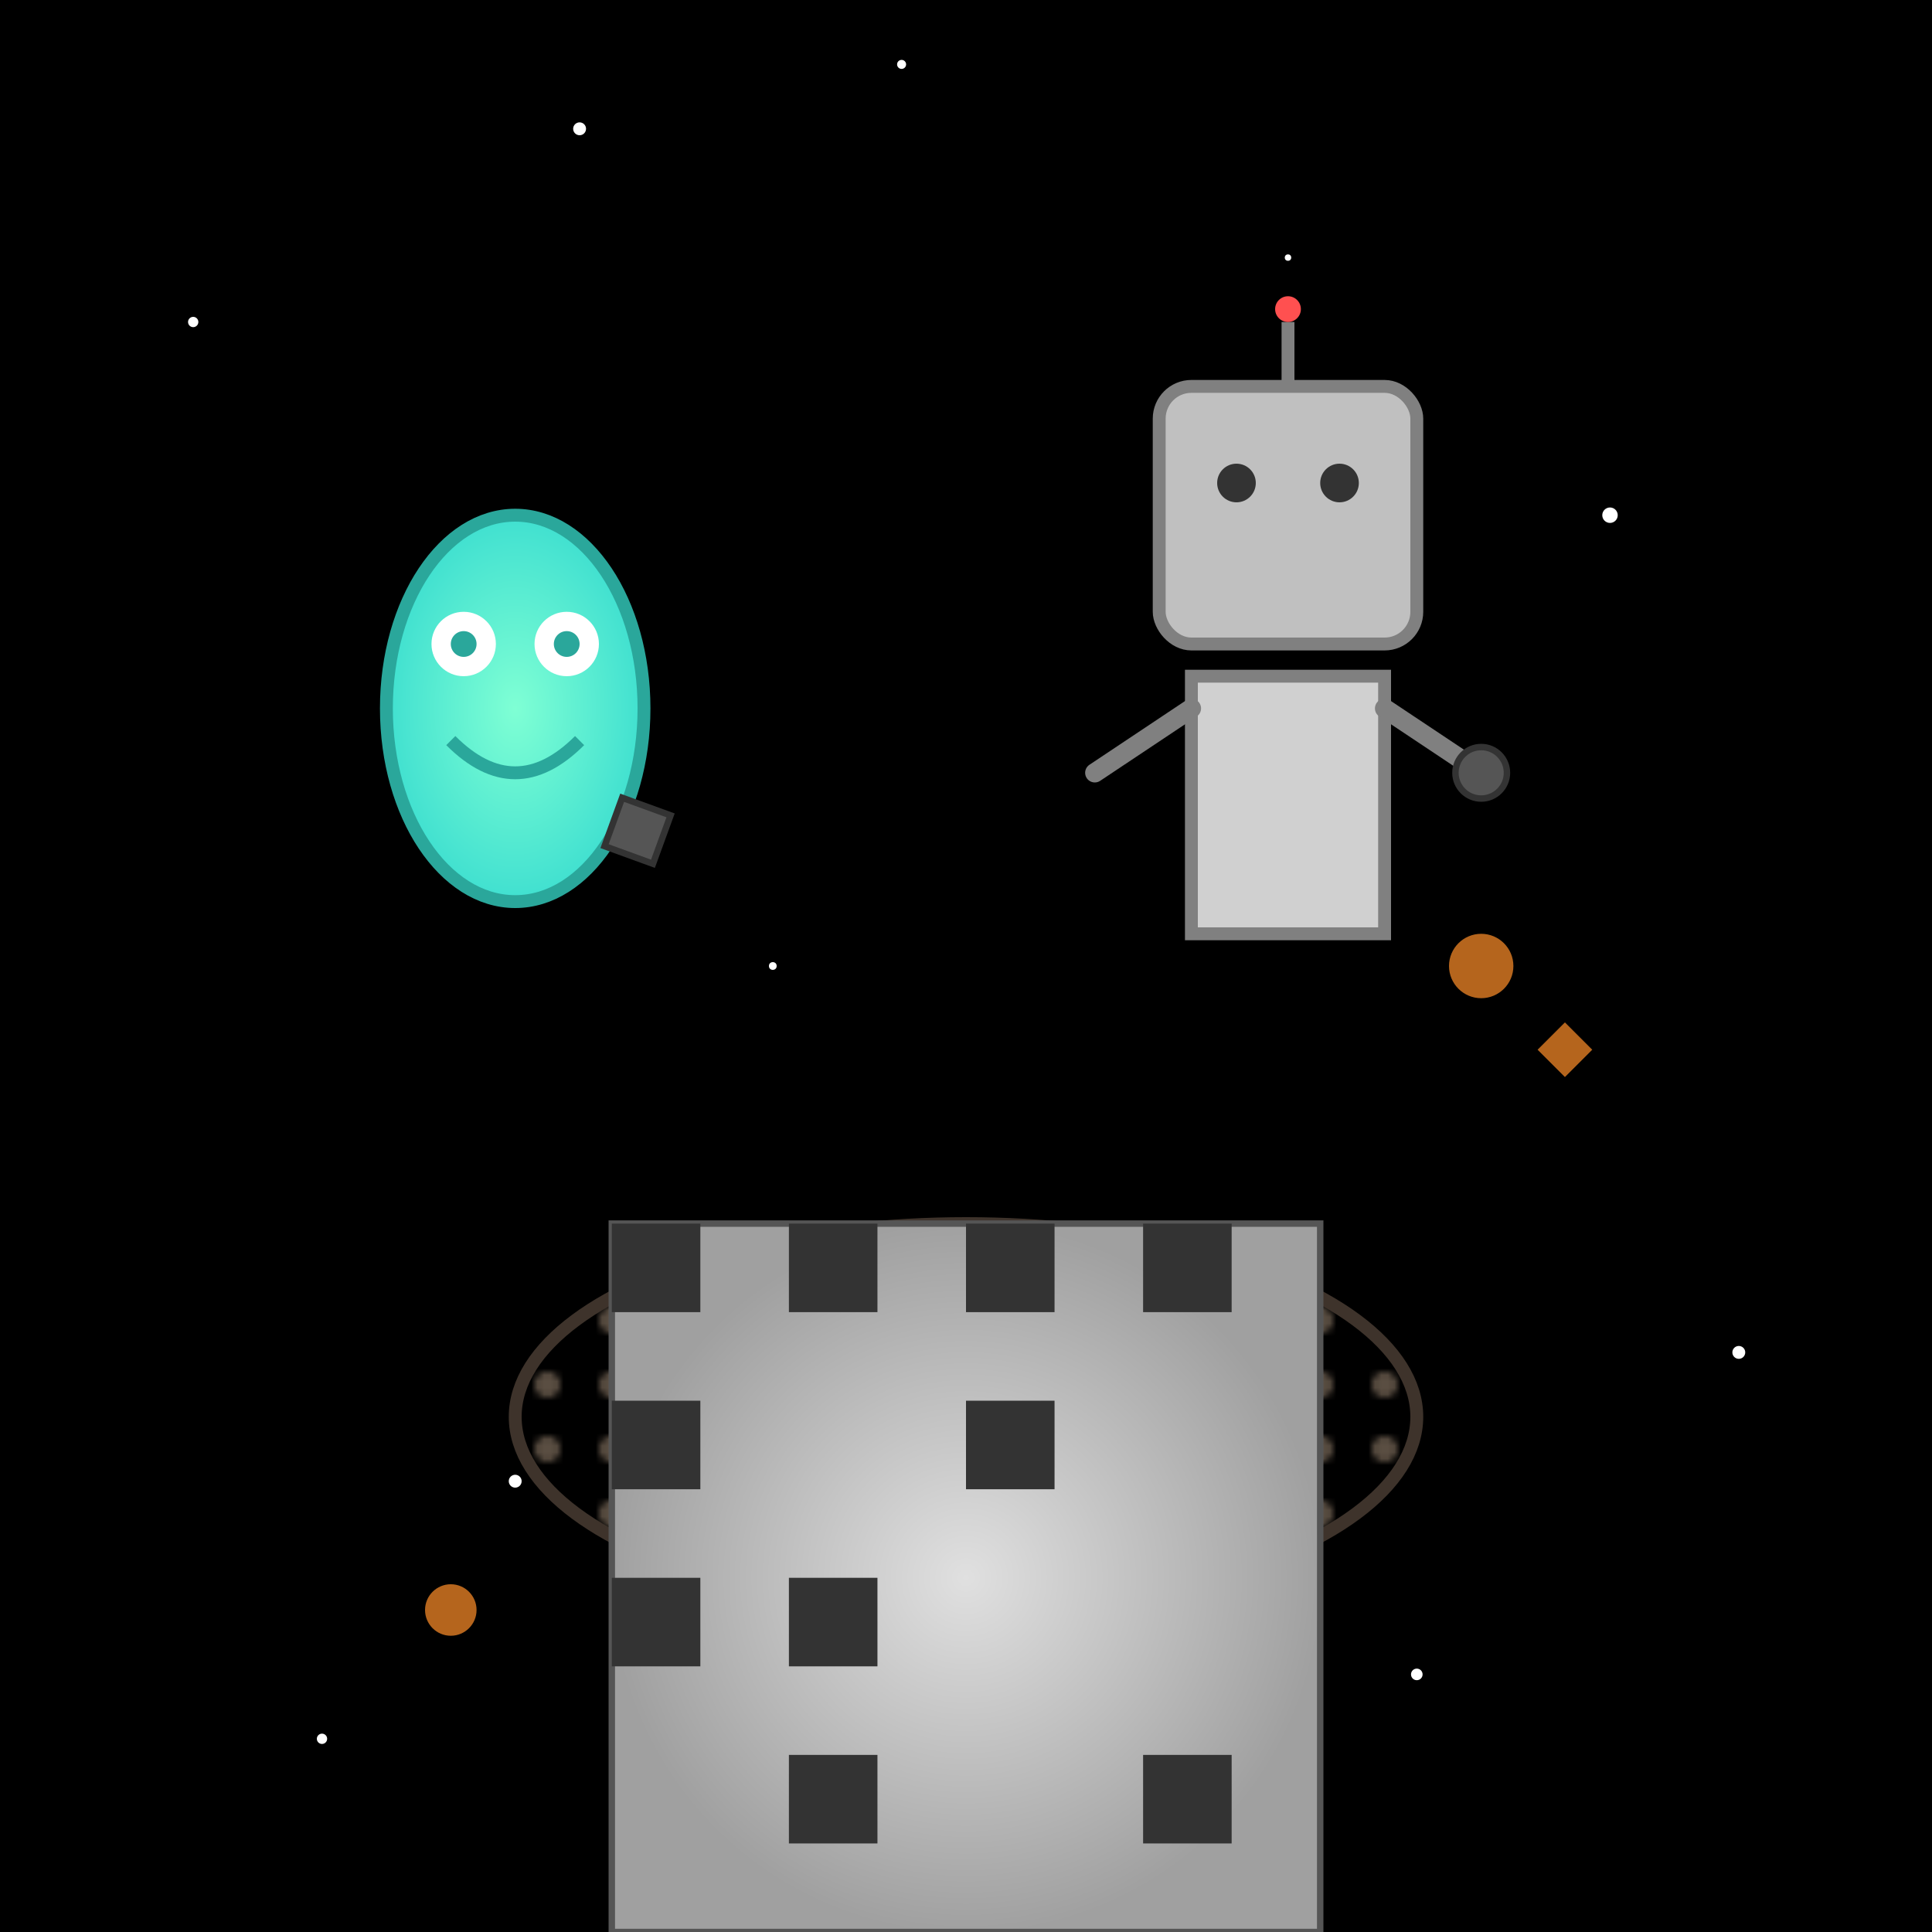 <svg viewBox="0 0 300 300" xmlns="http://www.w3.org/2000/svg">
  <!-- Background: space with gradient and stars -->
  <defs>
    <radialGradient id="spaceGradient" cx="150" cy="150" r="150">
      <stop offset="0%" stop-color="#0a0a20"/>
      <stop offset="100%" stop-color="#000000"/>
    </radialGradient>
    <pattern id="asteroidTexture" patternUnits="userSpaceOnUse" width="10" height="10">
      <circle cx="5" cy="5" r="2" fill="#5a4e42" />
    </pattern>
    <radialGradient id="chessboardGradient" cx="50%" cy="50%" r="50%">
      <stop offset="0%" stop-color="#e0e0e0"/>
      <stop offset="100%" stop-color="#a0a0a0"/>
    </radialGradient>
  </defs>
  <rect width="300" height="300" fill="url(#spaceGradient)"/>
  
  <!-- Stars -->
  <g fill="white">
    <circle cx="30" cy="50" r="0.8"/>
    <circle cx="90" cy="20" r="1"/>
    <circle cx="200" cy="40" r="0.5"/>
    <circle cx="250" cy="80" r="1.2"/>
    <circle cx="140" cy="10" r="0.7"/>
    <circle cx="80" cy="230" r="1"/>
    <circle cx="220" cy="260" r="0.9"/>
    <circle cx="270" cy="210" r="1"/>
    <circle cx="50" cy="270" r="0.8"/>
    <circle cx="120" cy="150" r="0.6"/>
  </g>
  
  <!-- Floating Asteroid: a rough rocky platform -->
  <g id="asteroid">
    <ellipse cx="150" cy="220" rx="70" ry="30" fill="url(#asteroidTexture)" stroke="#3e332b" stroke-width="2"/>
    <!-- Craters -->
    <circle cx="130" cy="215" r="5" fill="#3e332b" fill-opacity="0.5"/>
    <circle cx="170" cy="225" r="7" fill="#3e332b" fill-opacity="0.5"/>
    <circle cx="150" cy="230" r="4" fill="#3e332b" fill-opacity="0.5"/>
  </g>
  
  <!-- Chessboard on asteroid -->
  <g id="chessboard" transform="translate(95 190)">
    <rect width="110" height="110" fill="url(#chessboardGradient)" stroke="#555" stroke-width="1"/>
    <!-- Create chess squares -->
    <g fill="#333">
      <rect x="0" y="0" width="13.75" height="13.75"/>
      <rect x="27.5" y="0" width="13.75" height="13.75"/>
      <rect x="55" y="0" width="13.75" height="13.75"/>
      <rect x="82.5" y="0" width="13.75" height="13.75"/>
      <rect x="0" y="27.5" width="13.75" height="13.75"/>
      <rect x="27.5" y="27.5" width="13.75" height="13.75" fill-opacity="0"/>
      <rect x="55" y="27.5" width="13.75" height="13.75"/>
      <rect x="82.5" y="27.5" width="13.75" height="13.75" fill-opacity="0"/>
      <rect x="0" y="55" width="13.75" height="13.75"/>
      <rect x="27.5" y="55" width="13.75" height="13.75"/>
      <rect x="55" y="55" width="13.75" height="13.75" fill-opacity="0"/>
      <rect x="82.5" y="55" width="13.75" height="13.75" fill-opacity="0"/>
      <rect x="0" y="82.5" width="13.75" height="13.75" fill-opacity="0"/>
      <rect x="27.5" y="82.5" width="13.75" height="13.75"/>
      <rect x="55" y="82.5" width="13.75" height="13.75" fill-opacity="0"/>
      <rect x="82.5" y="82.5" width="13.75" height="13.75"/>
    </g>
  </g>
  
  <!-- Alien figure -->
  <g id="alien" transform="translate(50 70)">
    <!-- Alien body with gradient -->
    <defs>
      <radialGradient id="alienGradient" cx="50%" cy="50%" r="50%">
        <stop offset="0%" stop-color="#7fffd4"/>
        <stop offset="100%" stop-color="#40e0d0"/>
      </radialGradient>
    </defs>
    <ellipse cx="30" cy="40" rx="20" ry="30" fill="url(#alienGradient)" stroke="#2aa79b" stroke-width="2"/>
    <!-- Big eyes -->
    <circle cx="22" cy="30" r="5" fill="white"/>
    <circle cx="38" cy="30" r="5" fill="white"/>
    <circle cx="22" cy="30" r="2" fill="#2aa79b"/>
    <circle cx="38" cy="30" r="2" fill="#2aa79b"/>
    <!-- Mouth -->
    <path d="M20,45 Q30,55 40,45" stroke="#2aa79b" stroke-width="2" fill="none"/>
    <!-- Chess piece in alien's hand -->
    <rect x="45" y="55" width="8" height="8" fill="#555" stroke="#333" stroke-width="1" transform="rotate(20 49 59)"/>
  </g>
  
  <!-- Robot figure -->
  <g id="robot" transform="translate(180 60)">
    <!-- Robot head -->
    <rect x="0" y="0" width="40" height="40" rx="5" ry="5" fill="#c0c0c0" stroke="#808080" stroke-width="2"/>
    <!-- Robot eyes -->
    <circle cx="12" cy="15" r="3" fill="#333"/>
    <circle cx="28" cy="15" r="3" fill="#333"/>
    <!-- Antenna -->
    <line x1="20" y1="0" x2="20" y2="-10" stroke="#808080" stroke-width="2"/>
    <circle cx="20" cy="-12" r="2" fill="#ff5050"/>
    <!-- Robot body -->
    <rect x="5" y="45" width="30" height="40" fill="#d0d0d0" stroke="#808080" stroke-width="2"/>
    <!-- Arms holding chess piece -->
    <line x1="5" y1="50" x2="-10" y2="60" stroke="#808080" stroke-width="3" stroke-linecap="round"/>
    <line x1="35" y1="50" x2="50" y2="60" stroke="#808080" stroke-width="3" stroke-linecap="round"/>
    <!-- Chess piece in robot's hand (right arm) -->
    <circle cx="50" cy="60" r="4" fill="#555" stroke="#333" stroke-width="1"/>
  </g>
  
  <!-- Floating chess pieces around the board to add atmosphere -->
  <g id="chessPieces" transform="translate(0,0)" fill="#b5651d">
    <circle cx="230" cy="150" r="5"/>
    <rect x="240" y="160" width="6" height="6" transform="rotate(45 243 163)" />
    <circle cx="70" cy="250" r="4"/>
  </g>
  
  <!-- Optional: Add a light glow effect at the bottom of the asteroid -->
  <radialGradient id="glow" cx="150" cy="220" r="80">
    <stop offset="0%" stop-color="rgba(255,255,200,0.5)"/>
    <stop offset="100%" stop-color="rgba(255,255,200,0)"/>
  </radialGradient>
  <ellipse cx="150" cy="220" rx="80" ry="35" fill="url(#glow)"/>
</svg>